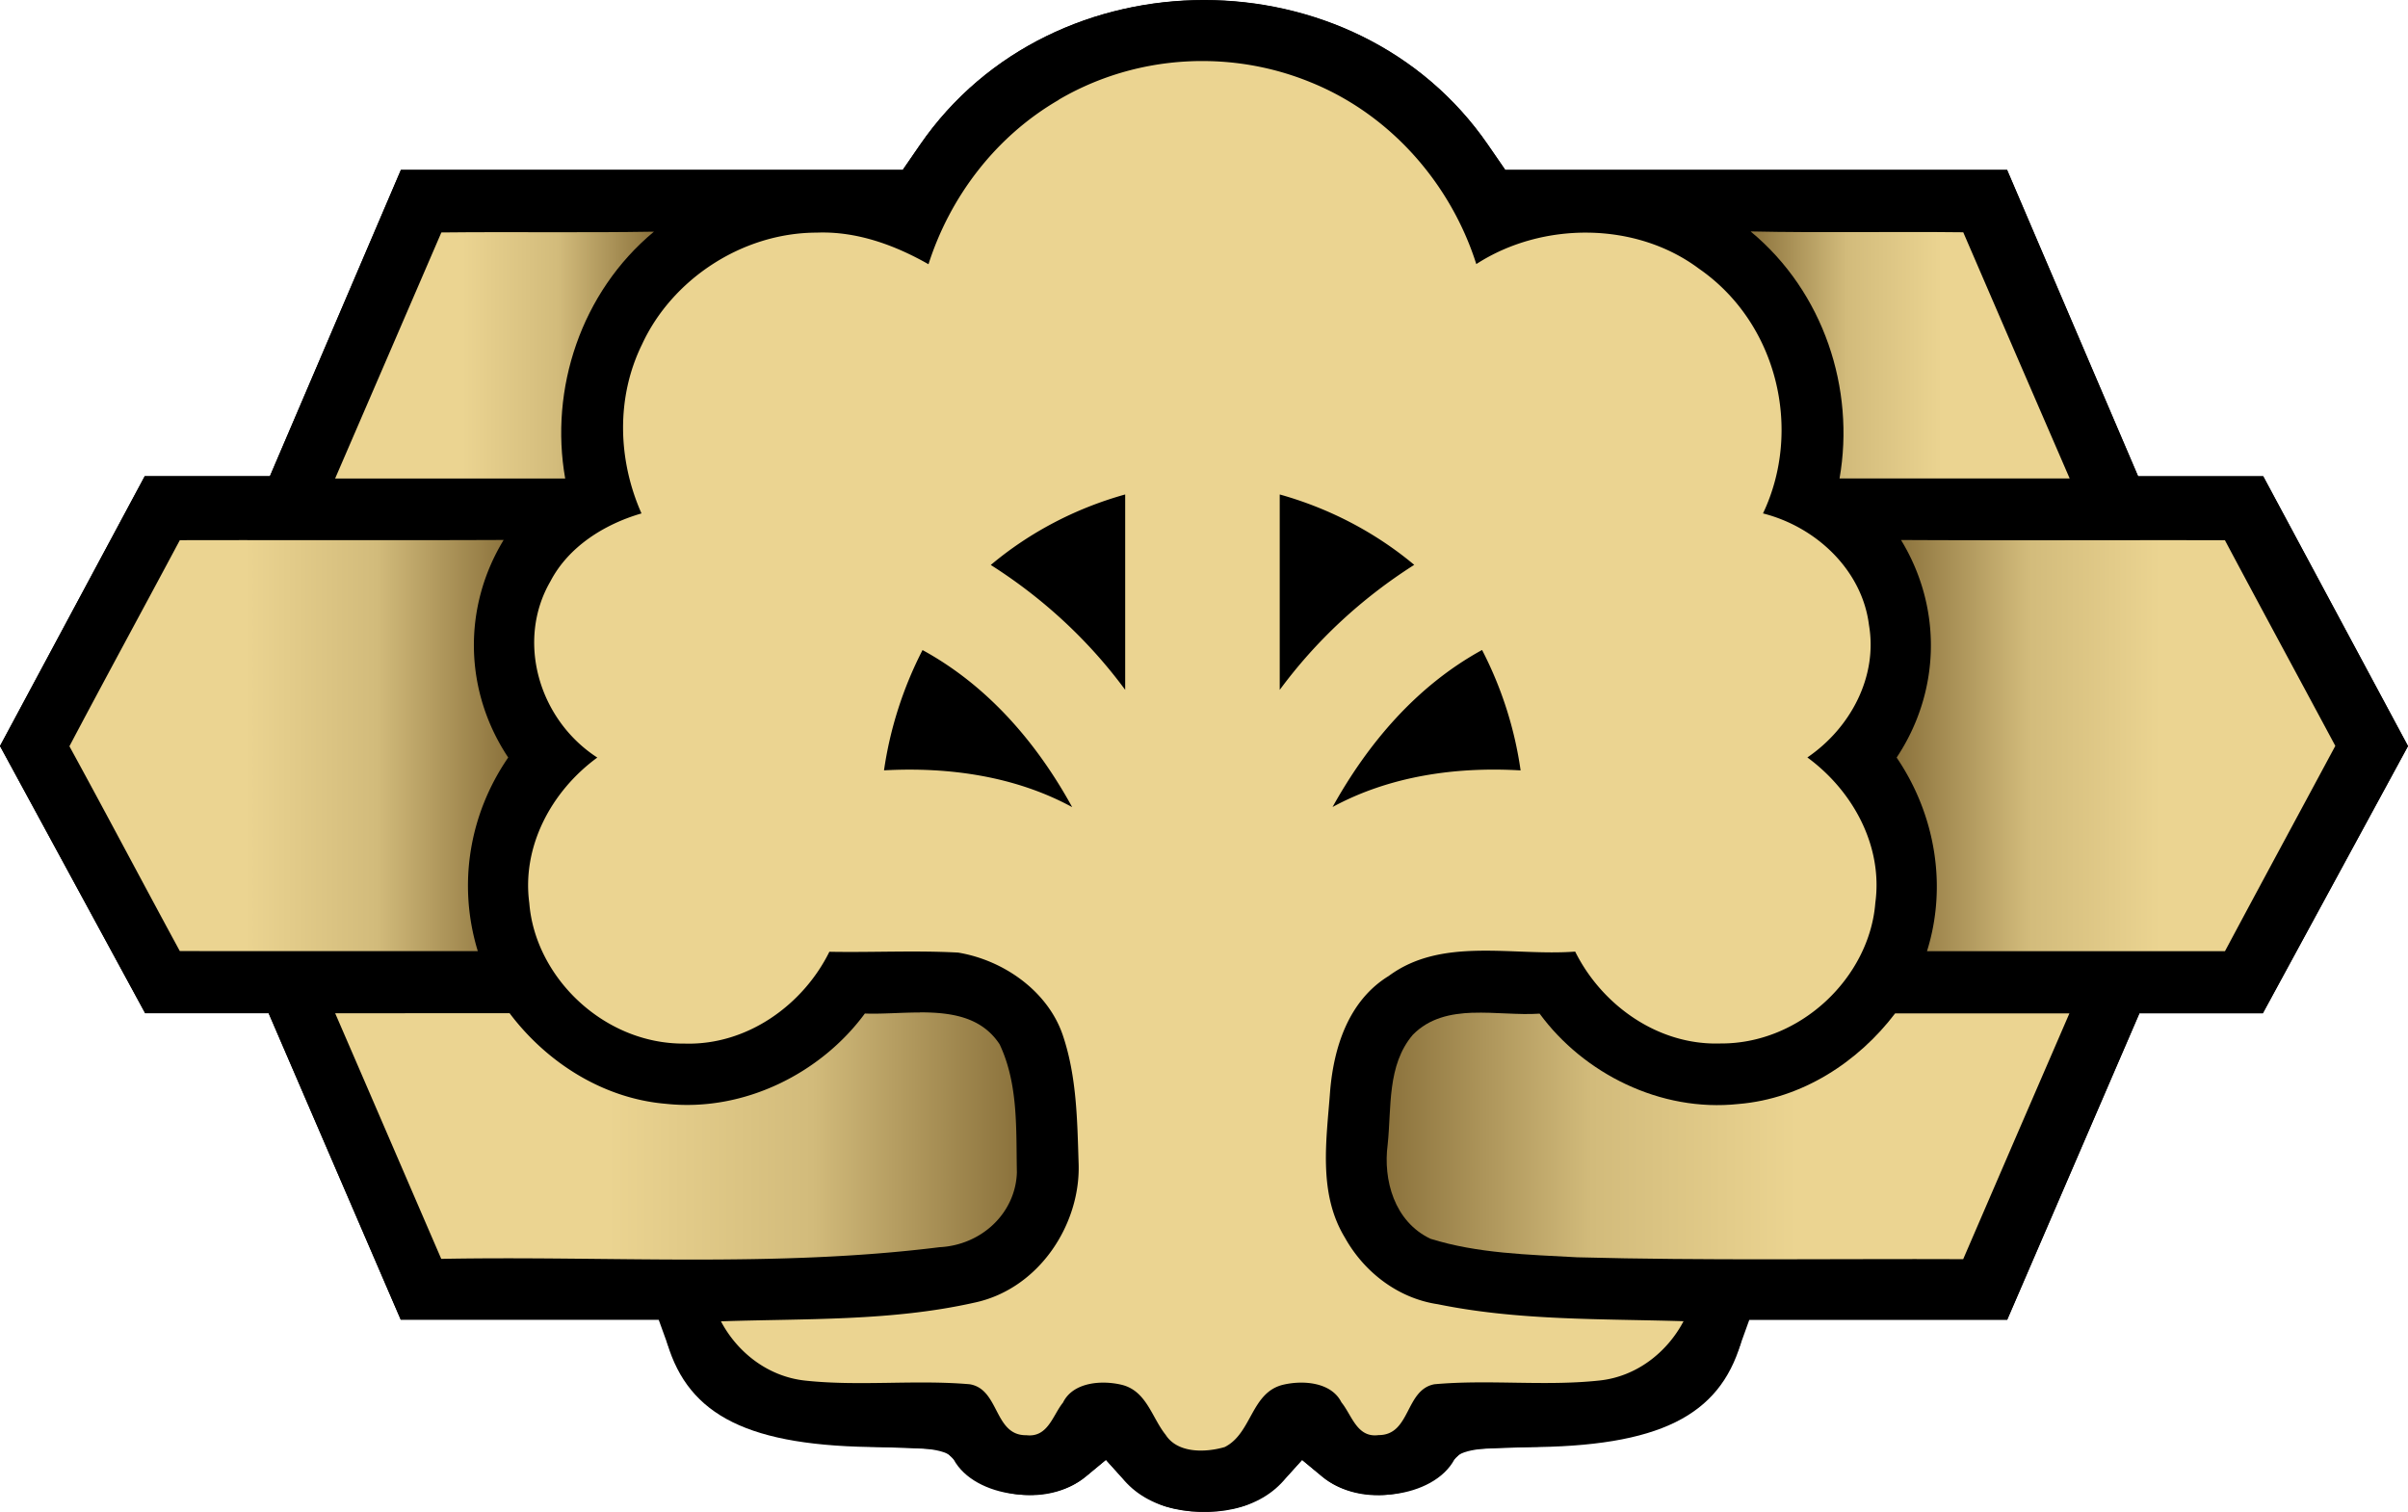 <?xml version="1.0" encoding="UTF-8" standalone="no"?>
<svg
   viewBox="0 0 412.46 259.02"
   version="1.1"
   id="svg4"
   sodipodi:docname="M.svg"
   inkscape:version="1.1.1 (3bf5ae0d25, 2021-09-20)"
   width="412.46"
   height="259.02"
   xmlns:inkscape="http://www.inkscape.org/namespaces/inkscape"
   xmlns:sodipodi="http://sodipodi.sourceforge.net/DTD/sodipodi-0.dtd"
   xmlns:xlink="http://www.w3.org/1999/xlink"
   xmlns="http://www.w3.org/2000/svg"
   xmlns:svg="http://www.w3.org/2000/svg">
  <defs
     id="defs8">
    <linearGradient
       id="g1">
      <stop
         id="s1"
         style="stop-color:#ebd491;stop-opacity:1"
         offset="0.4" />
      <stop
         id="s2"
         style="stop-color:#d2bb7b;stop-opacity:1"
         offset="0.7" />
      <stop
         id="s3"
         style="stop-color:#8b723c;stop-opacity:1"
         offset="1" />
    </linearGradient>
    <linearGradient
       id="g2">
      <stop
         id="gs1"
         style="stop-color:#8b723c;stop-opacity:1"
         offset="0" />
      <stop
         id="gs2"
         style="stop-color:#d2bb7b;stop-opacity:1"
         offset="0.3" />
      <stop
         id="gs3"
         style="stop-color:#ebd491;stop-opacity:1"
         offset=".6" />
    </linearGradient>
    <linearGradient
       inkscape:collect="always"
       xlink:href="#g1"
       id="linearGradient887"
       x1="57.4"
       y1="60.834"
       x2="112.01"
       y2="60.834"
       gradientUnits="userSpaceOnUse" />
    <linearGradient
       inkscape:collect="always"
       xlink:href="#g1"
       id="linearGradient913"
       x1="11.891"
       y1="127.72"
       x2="87.051"
       y2="127.72"
       gradientUnits="userSpaceOnUse" />
    <linearGradient
       inkscape:collect="always"
       xlink:href="#g1"
       id="linearGradient939"
       x1="57.41"
       y1="194.61"
       x2="174.18"
       y2="194.61"
       gradientUnits="userSpaceOnUse" />
    <linearGradient
       inkscape:collect="always"
       xlink:href="#g2"
       id="linearGradient847"
       x1="299.89"
       y1="60.808"
       x2="354.51"
       y2="60.808"
       gradientUnits="userSpaceOnUse" />
    <linearGradient
       inkscape:collect="always"
       xlink:href="#g2"
       id="linearGradient855"
       x1="324.87"
       y1="127.73"
       x2="400.01"
       y2="127.73"
       gradientUnits="userSpaceOnUse" />
    <linearGradient
       inkscape:collect="always"
       xlink:href="#g2"
       id="linearGradient863"
       x1="237.52"
       y1="194.61"
       x2="354.46"
       y2="194.61"
       gradientUnits="userSpaceOnUse" />
  </defs>
  <sodipodi:namedview
     id="namedview6"
     pagecolor="#ffffff"
     bordercolor="#666666"
     borderopacity="1.0"
     inkscape:pageshadow="2"
     inkscape:pageopacity="0.0"
     inkscape:pagecheckerboard="0"
     showgrid="false"
     inkscape:zoom="2"
     inkscape:cx="284.5"
     inkscape:cy="198.5"
     inkscape:window-width="1920"
     inkscape:window-height="986"
     inkscape:window-x="-11"
     inkscape:window-y="-11"
     inkscape:window-maximized="1"
     inkscape:current-layer="svg4" />
  <g
     id="g13066"
     style="fill:#000000;fill-opacity:1"
     transform="translate(190.1,135.58)">
    <path
       style="fill:#000000;fill-opacity:1"
       d="m 9.24,122.36 c -1.79,-0.51 -5.455,-2.91 -7.17,-4.81 l -2.74,-3.04 -3.475,2.88 c -5.674,4.69 -15.223,4.07 -20.625,-1.09 l -3.75,-3.58 -10.495,-0.39 c -19.703,-0.73 -31.963,-6.26 -36.78,-17.731 l -1.485,-4.105 h -44.18 L -144.09,37.99 h -21.15 L -190.1,-7.776 -165.31,-54 h 21.44 l 22.44,-52.49 h 85.96 l 2.955,-4.29 c 22.781,-33.07 74.581,-33.07 97.29,0 l 2.955,4.3 h 85.96 l 22.44,52.49 h 21.43 L 222.36,-7.766 197.5,38 h -21.14 l -22.65,52.503 h -44.17 c -1.31,0 -1.48,4.107 -1.48,4.107 -3.71,12.28 -13.835,17.68 -36.785,17.73 -7.55,0 -11.365,0.44 -12.245,2.09 -3.59,6.7 -16.353,8.16 -22.625,2.97 l -3.475,-2.88 -2.74,3.04 c -4.32,5.5 -12.78,7.2 -20.95,4.84 z"
       id="path2079"
       sodipodi:nodetypes="sscsscsscccccccccssccccccccscsssscss" />
    <path
       style="fill:#000000;fill-opacity:1"
       d="m 23.02,122.36 c 1.79,-0.51 5.455,-2.9 7.17,-4.8 l 2.74,-3.04 3.475,2.88 c 5.674,4.69 15.223,4.06 20.625,-1.1 l 3.75,-3.58 10.495,-0.38 c 19.704,-0.72 32.545,-6.03 36.785,-17.73 l 1.48,-4.104 h 44.17 l 22.65,-52.503 h 21.14 l 24.86,-45.766 -24.8,-46.224 H 176.13 L 153.69,-106.47 H 67.73 l -2.955,-4.28 c -22.797,-33.06 -74.55,-33.06 -97.29,0 l -2.955,4.29 h -85.96 L -143.87,-54 h -21.44 l -24.79,46.224 24.86,45.766 h 21.15 l 22.63,52.504 h 44.18 c 1.31,0 1.485,4.105 1.485,4.105 3.7,12.281 13.83,17.681 36.78,17.731 7.55,0 11.365,0.43 12.245,2.08 3.59,6.7 16.353,8.17 22.625,2.98 l 3.475,-2.88 2.74,3.04 c 4.32,5.5 12.78,7.19 20.95,4.83 z"
       id="path7863"
       sodipodi:nodetypes="sscsscsscccccccccssccccccccscsssscss" />
  </g>
  <path
     style="display:inline;fill:url(#linearGradient863);fill-opacity:1.0;stroke-width:11.773"
     d="m 252.26,173.49 c -3.83,0.14 -7.45,0.92 -10.26,3.78 l 0,-0 c -4.45,5.22 -3.64,12.53 -4.31,18.81 -0.8,6.04 1.13,13.2 7.34,16.14 8.06,2.52 16.71,2.71 25.13,3.17 22.04,0.59 44.09,0.23 66.11,0.32 6.03,-14.04 12.13,-28.06 18.19,-42.1 h -29.85 c -6.29,8.28 -15.89,14.62 -26.85,15.52 -13.35,1.43 -26.53,-5.24 -34.04,-15.48 -3.62,0.25 -7.66,-0.28 -11.48,-0.15 z"
     id="path846" />
  <path
     style="display:inline;fill:url(#linearGradient939);fill-opacity:1.0;stroke-width:11.773"
     d="m 157.57,173.45 c -3.23,0 -6.51,0.29 -9.43,0.18 -7.51,10.21 -20.69,16.9 -34.05,15.47 -10.94,-0.91 -20.569,-7.24 -26.801,-15.52 H 57.43 l -0.02,0 c 6.08,14.03 12.11,28.06 18.17,42.08 28.45,-0.54 57.08,1.53 85.36,-2 a 13.995,13.187 0 0 0 13.24,-12.83 c -0.15,-7.33 0.27,-15.12 -2.96,-21.93 -3.08,-4.7 -8.28,-5.47 -13.65,-5.47 z"
     id="path844" />
  <path
     style="display:inline;fill:url(#linearGradient855);fill-opacity:1.0;stroke-width:11.773"
     d="m 325.62,92.51 a 38.399,36.18 0 0 1 -0.75,37.27 c 6.63,9.75 8.7,22.01 5.2,33.17 h 51.04 c 6.26,-11.73 12.61,-23.45 18.9,-35.17 -6.3,-11.76 -12.66,-23.48 -18.91,-35.231 -18.49,-0.04 -36.99,0.06 -55.48,-0.04 z"
     id="path842" />
  <path
     style="display:inline;fill:url(#linearGradient913);fill-opacity:1.0;stroke-width:11.773"
     d="m 86.27,92.502 c -18.49,0.08 -36.959,-10e-4 -55.469,0.04 v 0 c -6.28,11.771 -12.67,23.491 -18.91,35.301 6.38,11.67 12.57,23.41 18.91,35.09 H 81.84 A 42.862,40.384 0 0 1 87.051,129.77 38.422,36.201 0 0 1 86.27,92.502 Z"
     id="path840" />
  <path
     style="display:inline;fill:url(#linearGradient887);fill-opacity:1.0;stroke-width:11.773"
     d="m 112.01,39.688 c -12.134,0.203 -24.271,-0 -36.401,0.134 l -0,-0.02 C 69.52,53.885 63.49,67.929 57.4,81.98 H 96.812 C 94.097,66.639 99.517,50.067 112.01,39.688 Z"
     id="path838" />
  <path
     style="display:inline;fill:url(#linearGradient847);fill-opacity:1.0;stroke-width:11.773"
     d="m 299.89,39.648 v 0.03 c 12.5,10.369 17.89,26.937 15.2,42.291 h 39.42 c -6.08,-14.065 -12.19,-28.11 -18.23,-42.176 -12.11,-0.145 -24.27,0.116 -36.39,-0.145 z"
     id="path836" />
  <path
     id="path832"
     style="display:inline;fill:#ebd491;fill-opacity:1;stroke-width:11.773"
     d="M 206.99 10.467 A 46.488 43.799 0 0 0 181.35 17.082 L 181.35 17.113 C 170.47 23.413 162.69 33.813 159.04 45.266 C 153.26 41.978 146.72 39.58 139.87 39.852 C 127 39.881 115.06 47.971 109.99 58.961 C 105.5 68.074 105.81 78.782 109.88 87.955 C 103.39 89.84 97.34 93.726 94.283 99.588 C 88.37 109.77 92.263 123.28 102.31 129.78 C 94.343 135.61 89.37 145.12 90.662 154.7 C 91.657 167.42 103.46 178.91 117.28 178.78 C 128.1 179.1 137.63 172.03 142.06 163.05 C 149.39 163.19 156.75 162.79 164.12 163.19 C 172.18 164.54 179.69 170.05 182.12 177.57 C 184.43 184.55 184.52 191.94 184.75 199.19 C 185.18 209.59 178.05 220.85 166.81 223.18 C 152.63 226.36 137.94 225.87 123.49 226.36 C 126.28 231.65 131.5 235.81 137.88 236.51 C 147.24 237.52 156.71 236.33 166.1 237.14 C 171.23 237.98 170.23 245.97 175.82 245.87 C 179.5 246.3 180.33 242.43 182.08 240.28 C 183.77 236.8 188.64 236.39 192.16 237.24 C 196.4 238.29 197.3 242.87 199.66 245.8 C 201.68 248.97 206.43 248.88 209.77 247.9 C 214.46 245.56 214.27 238.5 219.84 237.21 C 223.31 236.41 228.07 236.82 229.77 240.24 C 231.56 242.42 232.42 246.36 236.13 245.85 C 241.65 245.87 240.66 238.09 245.69 237.14 C 255.08 236.29 264.57 237.51 273.96 236.5 C 280.34 235.83 285.58 231.65 288.37 226.34 C 274.33 225.91 260.1 226.26 246.28 223.43 C 239.34 222.4 233.58 217.8 230.37 212.03 C 225.71 204.38 227.23 195.21 227.84 186.83 C 228.47 179.46 230.95 171.44 237.88 167.19 C 247.02 160.43 259.18 163.83 269.81 163.02 C 274.26 172.01 283.83 179.11 294.68 178.76 C 308.48 178.85 320.23 167.36 321.22 154.67 C 322.53 145.07 317.51 135.58 309.58 129.76 C 317.07 124.65 321.64 115.8 320.13 107.07 C 319 97.887 311.33 90.333 301.98 87.955 C 308.75 73.727 304.53 55.388 291.02 46.035 C 280.2 37.93 264.15 37.929 252.87 45.242 C 248.59 31.712 238.37 19.682 224.44 14.072 A 46.488 43.799 0 0 0 206.99 10.467 z M 192.73 84.707 L 192.73 118.18 A 87.516 82.456 0 0 0 169.69 96.775 L 169.72 96.775 A 60.316 56.829 0 0 1 192.73 84.707 z M 219.2 84.719 L 219.24 84.719 A 60.837 57.32 0 0 1 242.24 96.766 A 87.747 82.674 0 0 0 219.2 118.19 L 219.2 84.719 z M 253.86 111.35 A 71.728 67.581 0 0 1 260.46 131.98 C 249.35 131.32 237.99 132.96 228.25 138.25 C 234.25 127.46 242.55 117.55 253.86 111.35 z M 158.02 111.36 L 158.03 111.37 C 169.34 117.55 177.71 127.45 183.65 138.27 C 173.91 132.97 162.53 131.36 151.42 131.97 A 72.723 68.517 0 0 1 158.02 111.36 z " />
</svg>
